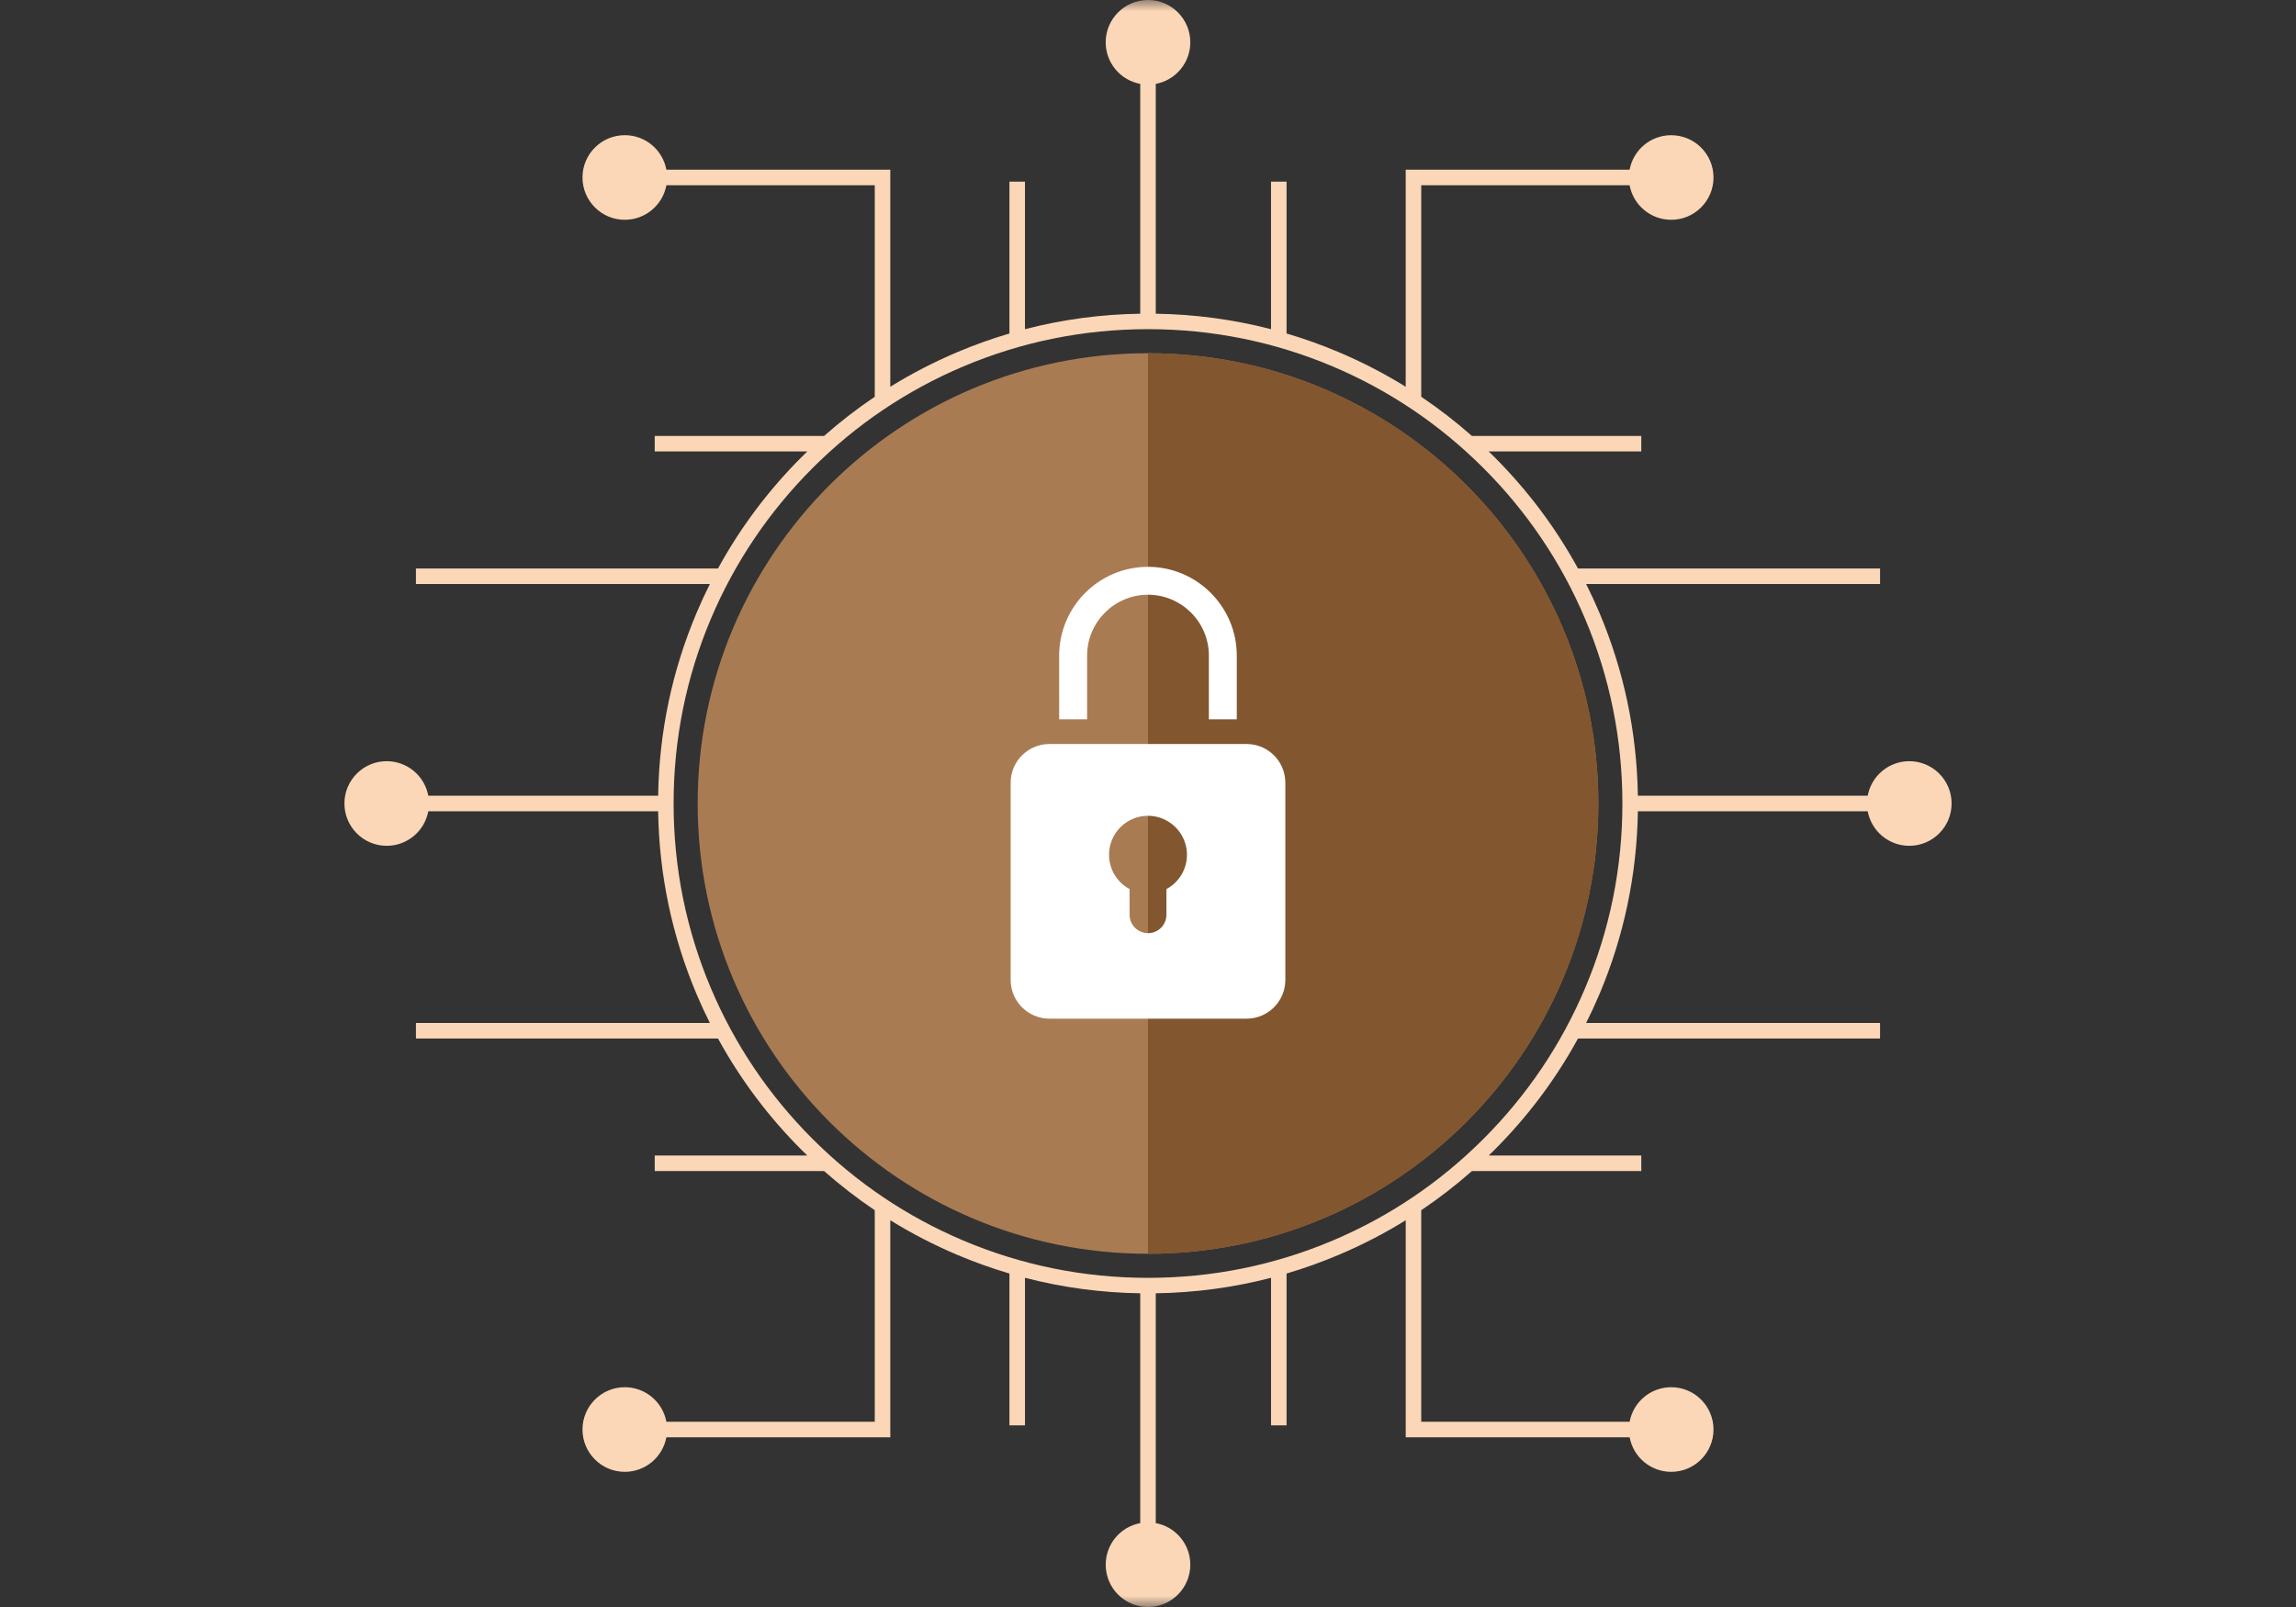 <svg width="100" height="70" viewBox="0 0 100 70" fill="none" xmlns="http://www.w3.org/2000/svg">
<rect x="0" y="0" width="100" height="70" fill="#333333" stroke="none"/>
<mask id="mask0_986_602" style="mask-type:alpha" maskUnits="userSpaceOnUse" x="0" y="0" width="100" height="70">
<rect width="100" height="70" fill="#D9D9D9"/>
</mask>
<g mask="url(#mask0_986_602)">
<g clip-path="url(#clip0_986_602)">
<path d="M50 54.614C60.832 54.614 69.614 45.832 69.614 35C69.614 24.168 60.832 15.386 50 15.386C39.168 15.386 30.386 24.168 30.386 35C30.386 45.832 39.168 54.614 50 54.614Z" fill="#A97B53"/>
<path d="M69.614 35C69.614 45.832 60.833 54.614 50 54.614V15.386C60.833 15.386 69.614 24.168 69.614 35Z" fill="#82562F"/>
<path d="M83.157 33.157C82.255 33.157 81.505 33.806 81.346 34.662H71.336C71.293 31.901 70.731 29.222 69.662 26.694C69.482 26.268 69.288 25.85 69.082 25.439H81.884V24.762H68.728C67.756 22.986 66.538 21.361 65.089 19.911C65.006 19.829 64.922 19.747 64.838 19.665H71.484V18.989H64.107C63.407 18.371 62.671 17.802 61.901 17.283V8.069H70.976C71.135 8.926 71.885 9.574 72.787 9.574C73.805 9.574 74.63 8.749 74.63 7.731C74.63 6.714 73.805 5.889 72.787 5.889C71.885 5.889 71.135 6.537 70.976 7.393H61.224V16.847C60.296 16.272 59.322 15.768 58.306 15.339C57.561 15.024 56.804 14.753 56.035 14.526V7.911H55.358V14.339C53.727 13.917 52.049 13.691 50.338 13.665V3.654C51.194 3.496 51.843 2.745 51.843 1.843C51.843 0.825 51.017 0 50 0C48.982 0 48.157 0.826 48.157 1.843C48.157 2.745 48.806 3.496 49.662 3.654V13.665C47.951 13.691 46.273 13.917 44.641 14.339V7.911H43.965V14.526C43.196 14.753 42.439 15.024 41.694 15.339C40.679 15.768 39.705 16.272 38.776 16.847V7.393H29.024C28.865 6.537 28.115 5.888 27.213 5.888C26.195 5.888 25.37 6.713 25.37 7.731C25.37 8.748 26.195 9.574 27.213 9.574C28.115 9.574 28.865 8.925 29.024 8.069H38.099V17.283C37.33 17.802 36.593 18.37 35.893 18.989H28.516V19.665H35.162C35.078 19.747 34.994 19.829 34.911 19.911C33.462 21.36 32.243 22.986 31.272 24.762H18.116V25.439H30.918C30.712 25.849 30.519 26.268 30.339 26.694C29.27 29.222 28.707 31.901 28.665 34.662H18.654C18.496 33.806 17.745 33.157 16.843 33.157C15.825 33.157 15.001 33.982 15.001 35C15.001 36.017 15.826 36.843 16.843 36.843C17.745 36.843 18.496 36.194 18.654 35.338H28.665C28.707 38.099 29.27 40.778 30.339 43.306C30.519 43.732 30.712 44.15 30.918 44.561H18.116V45.237H31.272C32.244 47.014 33.462 48.639 34.911 50.089C34.994 50.171 35.078 50.253 35.162 50.334H28.516V51.011H35.893C36.593 51.629 37.33 52.198 38.099 52.717V61.931H29.024C28.865 61.075 28.115 60.426 27.213 60.426C26.195 60.426 25.37 61.252 25.37 62.269C25.37 63.287 26.195 64.112 27.213 64.112C28.115 64.112 28.865 63.463 29.024 62.607H38.776V53.153C39.705 53.728 40.679 54.232 41.694 54.661C42.439 54.976 43.196 55.247 43.965 55.474V62.089H44.642V55.66C46.273 56.083 47.952 56.309 49.662 56.335V66.346C48.806 66.504 48.158 67.255 48.158 68.157C48.158 69.175 48.983 69.999 50 69.999C51.018 69.999 51.843 69.174 51.843 68.157C51.843 67.254 51.195 66.504 50.338 66.346V56.335C52.049 56.309 53.728 56.083 55.359 55.66V62.089H56.035V55.474C56.804 55.247 57.562 54.976 58.306 54.661C59.322 54.232 60.296 53.728 61.225 53.153V62.607H70.977C71.135 63.463 71.886 64.112 72.788 64.112C73.806 64.112 74.63 63.287 74.63 62.269C74.63 61.252 73.805 60.426 72.788 60.426C71.885 60.426 71.135 61.075 70.977 61.931H61.901V52.717C62.671 52.198 63.407 51.629 64.108 51.011H71.485V50.334H64.839C64.923 50.253 65.006 50.171 65.089 50.089C66.538 48.639 67.757 47.014 68.728 45.237H81.884V44.561H69.082C69.288 44.15 69.482 43.732 69.662 43.306C70.731 40.778 71.293 38.099 71.336 35.338H81.346C81.505 36.194 82.255 36.843 83.157 36.843C84.175 36.843 85 36.017 85 35C85 33.982 84.175 33.157 83.157 33.157H83.157ZM69.038 43.042C67.998 45.503 66.508 47.712 64.61 49.61C62.713 51.508 60.503 52.998 58.042 54.038C55.495 55.116 52.79 55.662 50 55.662C47.21 55.662 44.505 55.116 41.958 54.038C39.497 52.998 37.288 51.508 35.389 49.61C33.492 47.713 32.002 45.503 30.961 43.042C29.884 40.495 29.338 37.79 29.338 35C29.338 32.21 29.884 29.505 30.961 26.957C32.002 24.497 33.492 22.288 35.389 20.39C37.287 18.492 39.497 17.002 41.958 15.961C44.505 14.884 47.21 14.338 50 14.338C52.79 14.338 55.495 14.884 58.042 15.961C60.503 17.002 62.712 18.492 64.61 20.39C66.508 22.287 67.998 24.497 69.038 26.957C70.116 29.505 70.662 32.21 70.662 35C70.662 37.79 70.116 40.495 69.038 43.042Z" fill="#FBD7B7"/>
<path d="M54.294 32.408H45.706C44.774 32.408 44.018 33.164 44.018 34.096V42.684C44.018 43.616 44.774 44.372 45.706 44.372H54.294C55.226 44.372 55.982 43.616 55.982 42.684V34.096C55.982 33.164 55.226 32.408 54.294 32.408ZM50.802 38.728V39.846C50.802 40.289 50.443 40.648 50 40.648C49.779 40.648 49.578 40.558 49.433 40.412C49.287 40.267 49.198 40.066 49.198 39.845V38.728C48.665 38.442 48.303 37.879 48.303 37.232C48.303 36.278 49.091 35.507 50.051 35.536C50.93 35.562 51.653 36.271 51.695 37.149C51.728 37.831 51.357 38.43 50.802 38.728L50.802 38.728Z" fill="white"/>
<path d="M53.867 31.333H52.651V28.558C52.651 27.096 51.461 25.907 49.999 25.907C48.537 25.907 47.348 27.096 47.348 28.558V31.333H46.131V28.558C46.131 26.426 47.866 24.691 49.999 24.691C52.131 24.691 53.867 26.426 53.867 28.558V31.333H53.867Z" fill="white"/>
</g>
</g>
<defs>
<clipPath id="clip0_986_602">
<rect width="70" height="70" fill="white" transform="translate(15)"/>
</clipPath>
</defs>
</svg>

